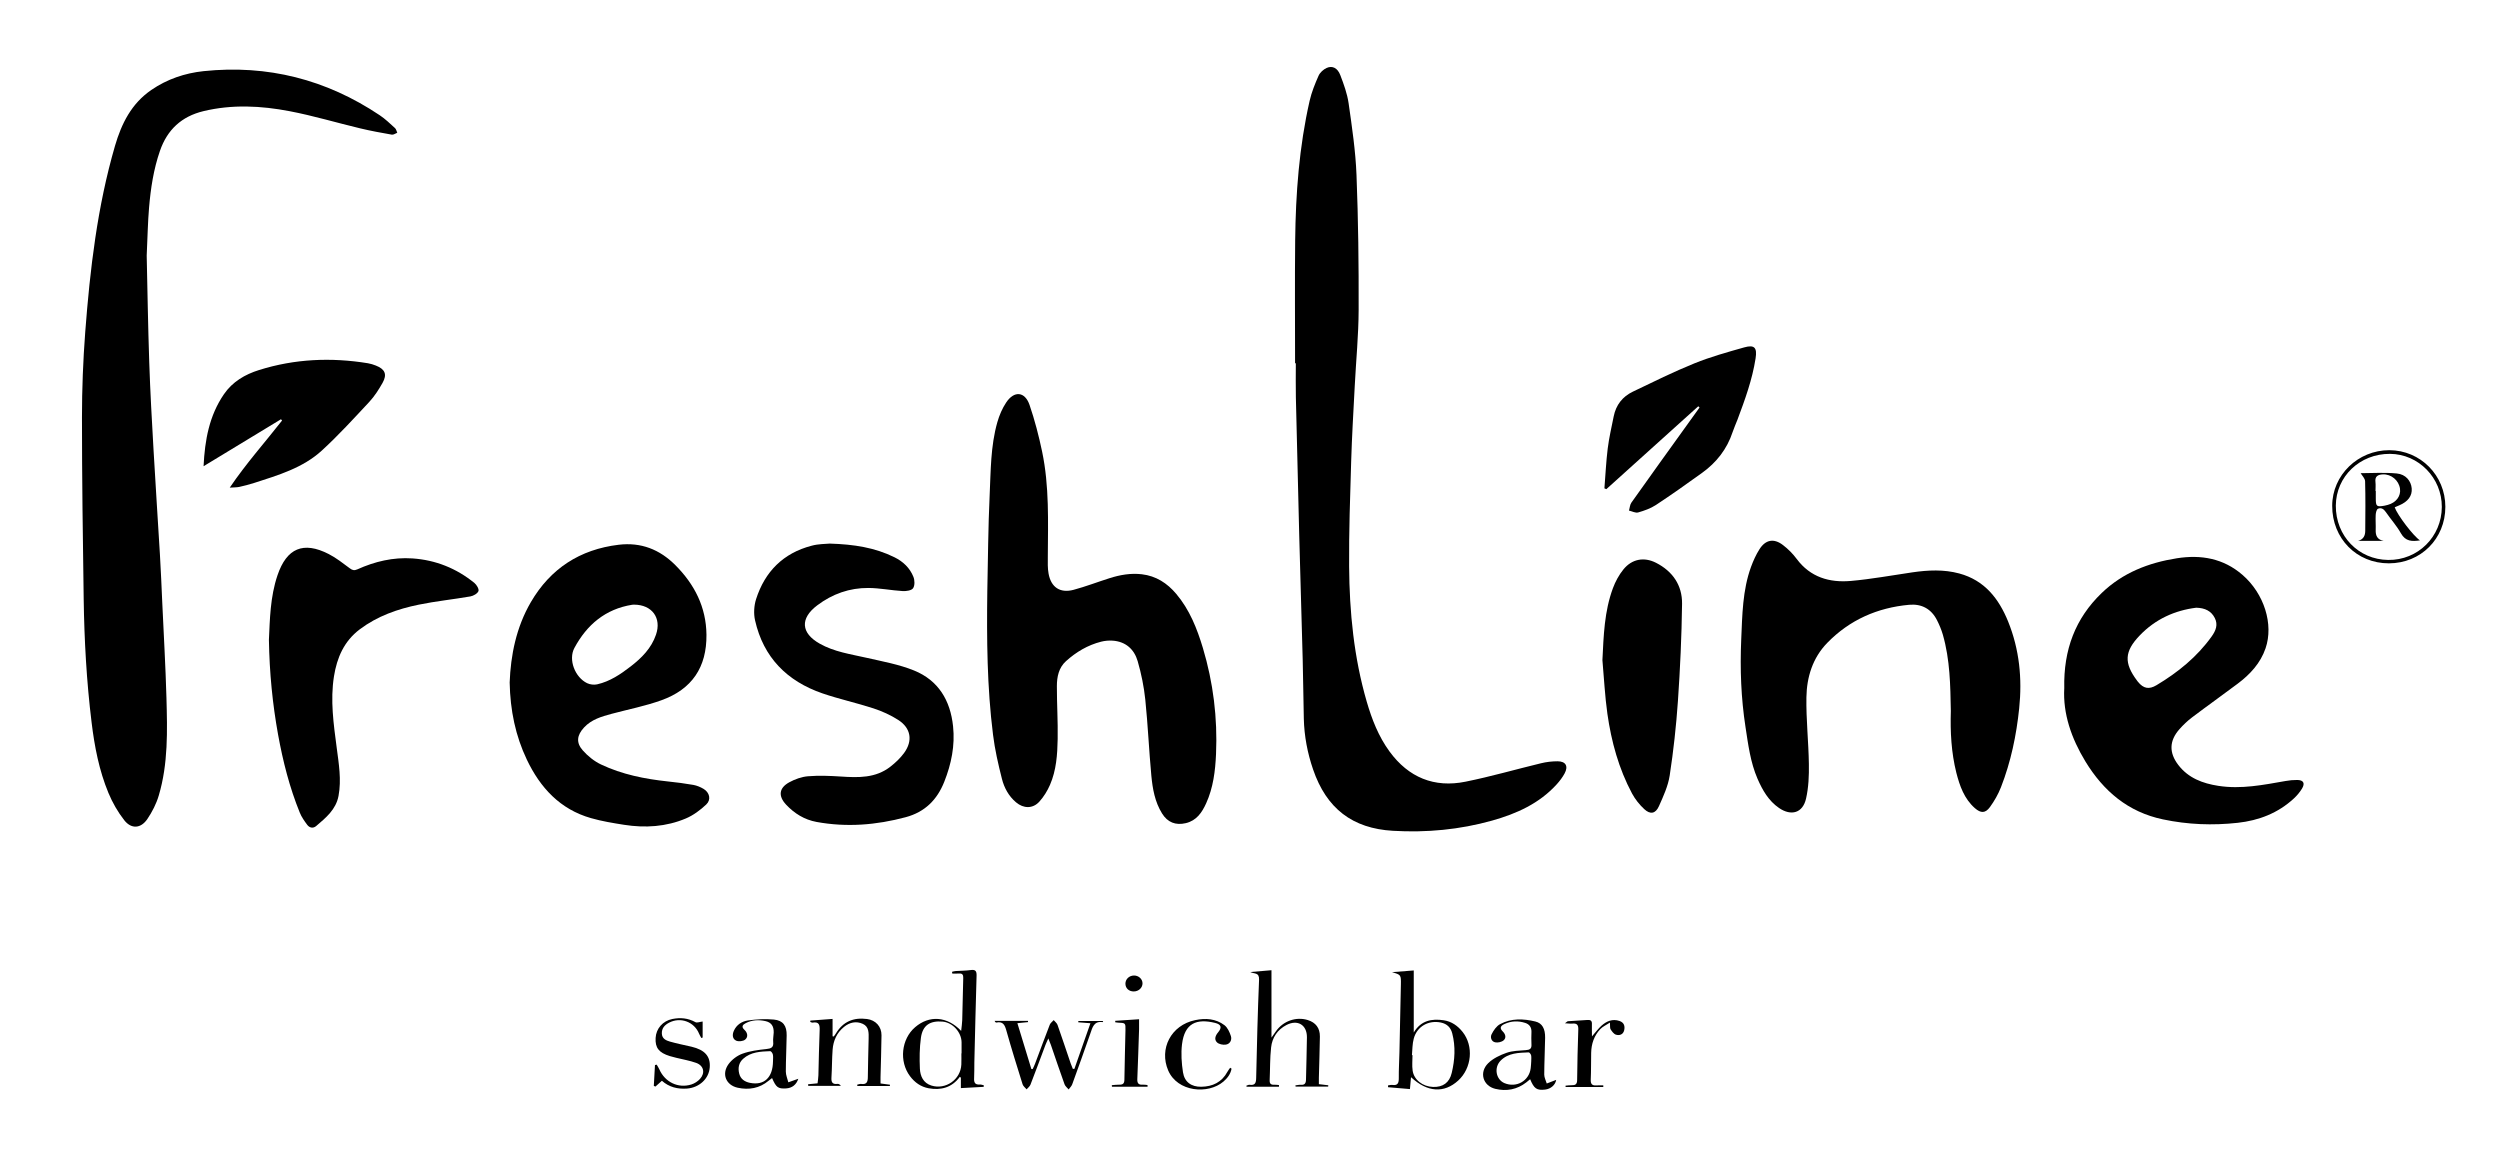 <?xml version="1.0" encoding="utf-8"?>
<!-- Generator: Adobe Illustrator 23.0.1, SVG Export Plug-In . SVG Version: 6.00 Build 0)  -->
<svg version="1.1" id="Слой_1" xmlns="http://www.w3.org/2000/svg" xmlns:xlink="http://www.w3.org/1999/xlink" x="0px" y="0px"
	 viewBox="0 0 538 253" style="enable-background:new 0 0 538 253;" xml:space="preserve">
<g>
	<path d="M31.57,55.01c0.16,7.08,0.28,15.03,0.55,22.99c0.21,6.27,0.56,12.53,0.92,18.79c0.43,7.54,0.93,15.07,1.38,22.6
		c0.2,3.43,0.35,6.86,0.5,10.3c0.31,6.83,0.71,13.65,0.9,20.48c0.19,7.07,0.39,14.17-1.66,21.05c-0.52,1.76-1.41,3.49-2.44,5.02
		c-1.39,2.07-3.45,2.23-4.98,0.27c-1.38-1.76-2.54-3.79-3.4-5.86c-2.01-4.85-3-9.99-3.63-15.2c-1.08-8.81-1.57-17.66-1.7-26.53
		c-0.19-13.03-0.37-26.07-0.37-39.11c0-6.11,0.24-12.23,0.7-18.33c1.03-13.54,2.6-27,6.41-40.1c1.4-4.79,3.54-9.08,7.8-12.01
		c3.4-2.34,7.23-3.63,11.27-4.06c13.76-1.43,26.39,1.79,37.88,9.48c1.19,0.79,2.23,1.8,3.3,2.77c0.26,0.23,0.33,0.67,0.49,1.01
		c-0.39,0.15-0.81,0.47-1.16,0.41c-2.27-0.4-4.55-0.81-6.79-1.35c-5.08-1.21-10.09-2.72-15.21-3.7c-6.14-1.18-12.36-1.5-18.55-0.01
		c-4.71,1.14-7.78,3.98-9.36,8.55c-1.37,3.96-1.99,8.05-2.34,12.19C31.81,47.81,31.76,50.97,31.57,55.01z"/>
	<path d="M278.7,78.17c0-8.8-0.07-17.6,0.02-26.4c0.11-10.11,0.86-20.18,3.11-30.07c0.42-1.85,1.15-3.65,1.92-5.39
		c0.31-0.7,1.04-1.37,1.75-1.69c1.22-0.55,2.34,0,2.93,1.54c0.75,1.96,1.49,3.99,1.79,6.06c0.73,5.13,1.5,10.28,1.7,15.45
		c0.38,9.66,0.49,19.34,0.46,29.01c-0.02,5.46-0.56,10.93-0.84,16.39c-0.28,5.43-0.61,10.85-0.77,16.28
		c-0.23,7.51-0.49,15.03-0.44,22.54c0.07,9.84,1.03,19.61,3.79,29.11c1.11,3.81,2.54,7.49,4.91,10.73
		c4.09,5.58,9.61,7.86,16.35,6.49c5.46-1.1,10.83-2.66,16.26-3.97c1.15-0.28,2.36-0.42,3.54-0.42c1.77,0,2.37,1.05,1.52,2.62
		c-0.45,0.83-1.04,1.61-1.68,2.32c-3.76,4.15-8.65,6.34-13.91,7.82c-6.99,1.96-14.11,2.62-21.35,2.2
		c-8.71-0.5-14.31-4.79-17.19-13.22c-1.21-3.53-1.9-7.17-1.99-10.91c-0.1-4.24-0.13-8.48-0.24-12.71
		c-0.23-8.95-0.51-17.9-0.75-26.85c-0.26-9.87-0.5-19.74-0.72-29.61c-0.05-2.44-0.01-4.88-0.01-7.31
		C278.81,78.17,278.76,78.17,278.7,78.17z"/>
	<path d="M212.47,127.15c0.15-6.83,0.18-13.67,0.5-20.5c0.25-5.29,0.19-10.64,1.66-15.8c0.42-1.47,1.05-2.96,1.9-4.23
		c1.72-2.59,4.03-2.38,5.03,0.53c1.12,3.27,1.99,6.64,2.7,10.02c1.57,7.48,1.27,15.09,1.23,22.68c-0.01,1.2-0.05,2.42,0.16,3.58
		c0.53,2.96,2.48,4.27,5.38,3.5c2.61-0.7,5.15-1.68,7.73-2.5c2.26-0.72,4.57-1.13,6.96-0.85c3.06,0.36,5.46,1.91,7.41,4.23
		c2.87,3.4,4.47,7.44,5.73,11.63c2.23,7.44,3.17,15.07,2.83,22.82c-0.16,3.63-0.6,7.25-2.13,10.62c-0.9,1.98-2.06,3.71-4.37,4.26
		c-2.19,0.52-3.93-0.16-5.12-2.09c-1.54-2.48-2.03-5.29-2.3-8.11c-0.51-5.44-0.74-10.91-1.3-16.35c-0.29-2.8-0.86-5.6-1.64-8.3
		c-0.74-2.55-2.56-4.22-5.37-4.42c-0.82-0.06-1.69,0.02-2.49,0.22c-2.88,0.73-5.39,2.22-7.58,4.2c-1.56,1.41-1.95,3.39-1.95,5.37
		c-0.01,3.79,0.24,7.59,0.17,11.38c-0.06,3.35-0.29,6.73-1.65,9.86c-0.56,1.29-1.34,2.56-2.28,3.6c-1.41,1.57-3.42,1.53-5.03,0.16
		c-1.59-1.34-2.55-3.13-3.04-5.07c-0.79-3.12-1.52-6.28-1.91-9.47C212.41,147.85,212.33,137.5,212.47,127.15z"/>
	<path d="M419.82,153c-0.1-5.47-0.17-11.03-1.72-16.42c-0.31-1.07-0.75-2.11-1.25-3.1c-1.23-2.45-3.32-3.57-5.99-3.33
		c-6.84,0.62-12.82,3.25-17.64,8.2c-3.14,3.23-4.41,7.36-4.48,11.71c-0.08,4.78,0.46,9.57,0.53,14.35c0.04,2.49-0.06,5.05-0.61,7.46
		c-0.7,3.08-3.18,3.81-5.81,2.01c-2.26-1.55-3.56-3.84-4.63-6.29c-1.54-3.56-2.01-7.37-2.59-11.15c-0.96-6.22-1.19-12.49-0.92-18.76
		c0.23-5.29,0.27-10.64,2.12-15.71c0.48-1.3,1.06-2.59,1.8-3.76c1.32-2.09,3.11-2.42,5.07-0.91c1.1,0.84,2.12,1.86,2.94,2.97
		c2.94,3.96,7.06,5.15,11.65,4.75c4.44-0.39,8.84-1.21,13.25-1.85c3.38-0.49,6.75-0.66,10.09,0.24c5.45,1.47,8.51,5.4,10.52,10.34
		c2.43,6.01,3.05,12.28,2.38,18.69c-0.6,5.81-1.79,11.51-3.92,16.97c-0.59,1.51-1.42,2.96-2.37,4.27c-1,1.37-1.97,1.35-3.25,0.23
		c-2.3-2.03-3.26-4.79-3.99-7.63C419.92,161.95,419.68,157.53,419.82,153z"/>
	<path d="M444.23,148.09c-0.18-8.27,2.39-15.03,8.07-20.49c4.51-4.34,10.07-6.5,16.16-7.46c5.22-0.82,10.02,0.02,14.13,3.58
		c4.65,4.03,6.73,10.62,4.96,15.79c-1.11,3.23-3.33,5.61-5.99,7.61c-3.26,2.45-6.59,4.81-9.84,7.27c-0.98,0.74-1.89,1.61-2.71,2.54
		c-2.2,2.49-2.26,5.06-0.23,7.7c2.17,2.82,5.24,3.96,8.59,4.48c4.91,0.77,9.7-0.2,14.49-1.04c0.82-0.15,1.67-0.23,2.5-0.22
		c1.34,0.01,1.74,0.69,1.03,1.86c-0.47,0.77-1.08,1.5-1.74,2.11c-3.41,3.16-7.54,4.75-12.1,5.25c-5.39,0.59-10.74,0.39-16.08-0.74
		c-7.51-1.58-12.78-6.07-16.68-12.45C445.76,158.9,443.92,153.58,444.23,148.09z M472.63,130.78c-4.59,0.57-8.81,2.45-12.2,6.01
		c-3.25,3.4-3.38,5.87-0.56,9.65c0.07,0.1,0.14,0.19,0.22,0.29c1.19,1.46,2.37,1.69,3.98,0.73c4.61-2.76,8.71-6.07,11.87-10.48
		c0.92-1.28,1.41-2.55,0.68-3.99C475.87,131.51,474.55,130.83,472.63,130.78z"/>
	<path d="M109.68,146.87c0.22-5.85,1.4-11.87,4.56-17.29c4.21-7.22,10.56-11.35,18.91-12.35c4.8-0.57,8.79,1,12.16,4.36
		c4.15,4.15,6.66,9.05,6.72,15.01c0.07,6.98-3.1,11.73-9.71,14.1c-3.48,1.25-7.14,1.96-10.72,2.92c-2.17,0.59-4.32,1.21-5.92,2.94
		c-1.52,1.65-1.75,3.25-0.27,4.92c1.08,1.22,2.45,2.33,3.92,3.03c4.55,2.16,9.44,3.13,14.42,3.66c1.82,0.19,3.64,0.42,5.45,0.74
		c0.77,0.14,1.54,0.46,2.21,0.86c1.31,0.8,1.67,2.32,0.57,3.36c-1.28,1.2-2.77,2.32-4.38,3c-4.25,1.8-8.75,2.08-13.28,1.37
		c-2.4-0.38-4.81-0.77-7.14-1.44c-6.66-1.9-10.93-6.55-13.81-12.6C110.94,158.35,109.8,152.91,109.68,146.87z M136.45,130.12
		c-0.07,0-0.23,0-0.39,0.02c-5.78,0.92-9.77,4.31-12.45,9.3c-1.36,2.53,0.14,6.33,2.74,7.58c0.63,0.3,1.49,0.4,2.16,0.25
		c2.74-0.62,5.04-2.17,7.22-3.86c2.36-1.82,4.45-3.92,5.44-6.83C142.41,132.99,140.32,130.13,136.45,130.12z"/>
	<path d="M178.56,116.98c5.24,0.16,9.74,0.87,13.94,2.95c1.86,0.92,3.31,2.3,4.07,4.22c0.29,0.72,0.32,1.86-0.08,2.44
		c-0.33,0.49-1.46,0.65-2.22,0.61c-2.46-0.15-4.92-0.65-7.37-0.67c-4.07-0.03-7.77,1.28-11.03,3.74c-3.73,2.81-3.53,5.96,0.54,8.25
		c3.12,1.76,6.61,2.25,10.04,3.03c3.45,0.79,7,1.42,10.25,2.74c5.24,2.12,7.82,6.44,8.4,12.01c0.44,4.15-0.37,8.09-1.89,11.93
		c-1.54,3.89-4.17,6.52-8.3,7.63c-6.34,1.7-12.72,2.21-19.2,1.02c-2.6-0.48-4.76-1.82-6.55-3.73c-1.72-1.85-1.53-3.58,0.69-4.8
		c1.23-0.67,2.67-1.19,4.05-1.3c2.34-0.19,4.72-0.09,7.06,0.06c3.76,0.25,7.48,0.36,10.65-2.12c1.09-0.85,2.14-1.84,2.95-2.95
		c1.93-2.64,1.47-5.37-1.28-7.12c-1.63-1.04-3.45-1.87-5.29-2.47c-3.64-1.19-7.4-2-11.01-3.24c-7.61-2.62-12.69-7.73-14.49-15.7
		c-0.33-1.45-0.23-3.17,0.22-4.58c1.9-5.93,5.85-9.9,11.95-11.49C176.1,117.04,177.65,117.07,178.56,116.98z"/>
	<path d="M57.87,137.69c0.21-4.34,0.26-9.22,1.85-13.9c1.98-5.83,5.56-7.36,11.02-4.56c1.62,0.83,3.08,1.99,4.55,3.08
		c0.56,0.42,0.96,0.5,1.6,0.22c3.77-1.7,7.71-2.64,11.86-2.36c5,0.34,9.47,2.13,13.35,5.29c0.48,0.39,1.03,1.34,0.86,1.75
		c-0.22,0.54-1.08,1.02-1.74,1.14c-3.69,0.64-7.43,1.02-11.09,1.77c-4.56,0.93-8.92,2.46-12.71,5.31c-3.38,2.55-4.91,6.1-5.55,10.12
		c-0.82,5.16-0.08,10.26,0.59,15.37c0.45,3.44,1.04,6.88,0.39,10.36c-0.55,2.93-2.72,4.7-4.82,6.49c-0.65,0.55-1.42,0.39-1.91-0.26
		c-0.61-0.82-1.23-1.69-1.61-2.64c-2.2-5.41-3.63-11.06-4.67-16.79C58.66,151.52,57.99,144.89,57.87,137.69z"/>
	<path d="M344.84,142.06c0.26-5.26,0.41-10.5,2.26-15.48c0.53-1.43,1.3-2.86,2.26-4.04c1.83-2.25,4.43-2.74,7.01-1.43
		c3.58,1.82,5.66,4.84,5.61,8.82c-0.09,6.98-0.41,13.97-0.89,20.93c-0.37,5.36-0.96,10.72-1.77,16.03
		c-0.35,2.27-1.37,4.48-2.32,6.61c-0.72,1.62-1.86,1.83-3.15,0.63c-1.03-0.95-1.96-2.12-2.63-3.36c-2.87-5.37-4.46-11.18-5.31-17.17
		C345.37,149.78,345.19,145.91,344.84,142.06z"/>
	<path d="M49.44,104.94c3.57-5.26,7.57-9.73,11.26-14.44c-0.08-0.09-0.16-0.19-0.23-0.28c-5.5,3.34-10.99,6.67-16.66,10.11
		c0.27-5.66,1.23-10.89,4.38-15.49c1.85-2.7,4.53-4.26,7.56-5.21c7.68-2.41,15.51-2.75,23.42-1.46c0.59,0.1,1.17,0.28,1.72,0.5
		c1.97,0.77,2.47,1.89,1.44,3.72c-0.82,1.45-1.74,2.9-2.87,4.11c-3.32,3.56-6.61,7.17-10.19,10.45c-4.1,3.76-9.4,5.31-14.57,6.98
		c-1.06,0.34-2.15,0.62-3.23,0.86C50.93,104.9,50.38,104.87,49.44,104.94z"/>
	<path d="M345.27,105.09c0.23-2.86,0.36-5.73,0.71-8.57c0.29-2.33,0.83-4.62,1.29-6.93c0.49-2.44,1.9-4.24,4.11-5.3
		c4.39-2.11,8.76-4.27,13.27-6.1c3.46-1.4,7.1-2.41,10.7-3.43c2.23-0.63,2.81,0.06,2.45,2.37c-0.71,4.57-2.28,8.87-3.89,13.17
		c-0.34,0.9-0.75,1.77-1.05,2.68c-1.21,3.67-3.47,6.55-6.57,8.78c-3.27,2.36-6.56,4.69-9.93,6.91c-1.14,0.75-2.51,1.23-3.83,1.61
		c-0.57,0.16-1.31-0.25-1.97-0.4c0.17-0.58,0.19-1.26,0.52-1.72c4.02-5.68,8.09-11.32,12.15-16.97c0.84-1.16,1.67-2.33,2.51-3.49
		c-0.09-0.09-0.18-0.18-0.27-0.27c-6.6,5.95-13.2,11.9-19.79,17.84C345.53,105.2,345.4,105.15,345.27,105.09z"/>
	<path d="M275.24,233.87c-2.33,0-4.66,0-6.98,0c-0.01-0.08-0.03-0.15-0.04-0.23c0.23-0.07,0.47-0.22,0.69-0.19
		c1.23,0.17,1.4-0.45,1.42-1.52c0.15-7.03,0.33-14.07,0.62-21.09c0.07-1.66-1.05-1.2-1.88-1.66c1.49-0.13,2.99-0.25,4.55-0.39
		c0,4.79,0,9.5,0,14.5c0.41-0.58,0.68-0.95,0.94-1.33c1.53-2.22,4.35-3.23,6.86-2.45c1.72,0.53,2.64,1.72,2.62,3.56
		c-0.04,2.96-0.15,5.91-0.22,8.87c-0.01,0.43,0,0.86,0,1.37c0.75,0.09,1.39,0.17,2.03,0.24c-0.01,0.1-0.02,0.19-0.03,0.29
		c-2.34,0-4.68,0-7.01,0c-0.01-0.09-0.02-0.18-0.04-0.27c0.38-0.04,0.77-0.15,1.15-0.12c0.86,0.07,1.12-0.34,1.13-1.13
		c0.05-3.04,0.18-6.07,0.2-9.11c0.01-2.66-2-3.87-4.39-2.64c-1.95,1.01-3.09,2.72-3.32,4.84c-0.26,2.34-0.2,4.71-0.31,7.06
		c-0.03,0.74,0.28,1.01,0.99,0.96c0.33-0.02,0.67,0.05,1.01,0.07C275.23,233.63,275.23,233.75,275.24,233.87z"/>
	<path d="M211.69,233.89c-1.58,0.09-3.17,0.17-4.91,0.27c0-0.75,0-1.5,0-2.24c-0.07-0.06-0.15-0.13-0.22-0.19
		c-1.72,2.34-4.07,2.94-6.7,2.47c-1.67-0.3-3.01-1.24-4.03-2.61c-2.38-3.17-1.87-7.99,1.11-10.54c3.04-2.61,6.89-2.36,9.9,0.8
		c0.09-0.86,0.21-1.58,0.23-2.3c0.09-3.04,0.14-6.07,0.22-9.11c0.02-0.64-0.18-0.99-0.88-0.94c-0.49,0.04-0.99,0.01-1.49,0.01
		c-0.01-0.13-0.03-0.25-0.04-0.38c0.25-0.06,0.51-0.14,0.76-0.16c1.07-0.08,2.16-0.06,3.22-0.21c1.03-0.15,1.33,0.18,1.3,1.2
		c-0.19,6.23-0.33,12.46-0.48,18.69c-0.03,1.12,0.02,2.24-0.05,3.36c-0.06,0.93,0.18,1.46,1.23,1.38c0.28-0.02,0.56,0.1,0.85,0.16
		C211.7,233.66,211.69,233.77,211.69,233.89z M206.89,226.69c0.01,0,0.03,0,0.04,0c0-0.8,0.01-1.6,0-2.4
		c-0.03-2.18-1.95-4.26-4.09-4.44c-2.71-0.23-4.29,0.8-4.66,3.48c-0.3,2.19-0.32,4.45-0.22,6.66c0.08,1.59,0.72,3.07,2.47,3.62
		c3.08,0.96,6.31-1.3,6.45-4.52C206.91,228.29,206.89,227.49,206.89,226.69z"/>
	<path d="M303.65,231.81c-0.08,0.96-0.15,1.69-0.23,2.56c-1.62-0.14-3.16-0.27-4.71-0.4c0-0.13-0.01-0.26-0.01-0.39
		c0.31-0.04,0.63-0.14,0.93-0.1c1.16,0.16,1.4-0.4,1.39-1.44c-0.02-1.88,0.1-3.75,0.14-5.63c0.11-4.83,0.22-9.66,0.31-14.5
		c0.04-2.14,0.02-2.14-1.91-2.7c1.55-0.12,3.1-0.25,4.68-0.37c0,4.38,0,8.69,0,13.35c1.58-2.63,3.91-3,6.44-2.63
		c1.69,0.25,3.03,1.19,4.08,2.52c2.41,3.05,1.97,7.78-0.95,10.45C310.79,235.29,307.18,235.1,303.65,231.81z M303.85,227.06
		c0.04,0,0.08,0.01,0.12,0.01c0,1.11-0.13,2.24,0.03,3.33c0.29,2,2.19,3.44,4.4,3.51c2.1,0.07,3.51-0.9,4.01-3.01
		c0.68-2.82,0.85-5.67,0.11-8.52c-0.33-1.27-1.12-2.05-2.44-2.33c-2.66-0.55-5.14,0.83-5.84,3.46
		C303.93,224.65,303.96,225.88,303.85,227.06z"/>
	<path d="M231.21,230.02c1.13-3.21,2.25-6.42,3.45-9.82c-1.01-0.08-1.81-0.14-2.61-0.2c0-0.09,0.01-0.19,0.01-0.28
		c1.76,0,3.52,0,5.34,0c-0.07,0.17-0.09,0.24-0.1,0.24c-1.9-0.27-2.2,1.14-2.66,2.46c-1.27,3.65-2.58,7.29-3.9,10.93
		c-0.15,0.41-0.51,0.74-0.77,1.1c-0.3-0.37-0.73-0.69-0.88-1.11c-1.01-2.81-1.97-5.65-2.94-8.48c-0.12-0.36-0.28-0.71-0.55-1.39
		c-0.3,0.68-0.49,1.05-0.63,1.43c-1.07,2.84-2.11,5.69-3.21,8.51c-0.15,0.39-0.55,0.69-0.84,1.02c-0.29-0.36-0.73-0.68-0.86-1.09
		c-1.2-3.84-2.4-7.69-3.49-11.56c-0.33-1.18-0.71-2.02-2.13-1.73c-0.13,0.03-0.28-0.08-0.4-0.36c2.39,0,4.78,0,7.17,0
		c0.01,0.09,0.02,0.18,0.03,0.27c-0.71,0.07-1.42,0.14-2.3,0.23c1.03,3.38,2.02,6.62,3.01,9.87c0.09,0,0.19,0.01,0.28,0.01
		c0.17-0.38,0.37-0.76,0.51-1.15c1.06-2.8,2.08-5.61,3.17-8.4c0.15-0.38,0.56-0.66,0.85-0.99c0.28,0.34,0.68,0.64,0.82,1.03
		c0.97,2.74,1.88,5.51,2.82,8.26c0.14,0.41,0.31,0.8,0.47,1.2C230.99,230.04,231.1,230.03,231.21,230.02z"/>
	<path d="M174.39,219.63c1.53-0.12,3.06-0.23,4.78-0.36c0,1.34,0,2.54,0,3.74c0.08,0.01,0.17,0.02,0.25,0.04
		c0.15-0.21,0.33-0.41,0.46-0.64c1.53-2.57,3.81-3.5,6.71-3.12c1.84,0.24,3.13,1.62,3.11,3.5c-0.03,3-0.14,5.99-0.21,8.99
		c-0.01,0.43,0,0.87,0,1.38c0.74,0.1,1.39,0.18,2.03,0.27c-0.01,0.09-0.01,0.18-0.02,0.27c-2.33,0-4.67,0-7,0
		c-0.01-0.09-0.02-0.19-0.03-0.28c0.28-0.06,0.57-0.19,0.84-0.16c1.25,0.18,1.45-0.48,1.45-1.54c0.01-2.72,0.13-5.43,0.17-8.15
		c0.02-1.24,0.11-2.62-1.26-3.24c-1.42-0.64-2.83-0.33-4.04,0.66c-1.55,1.26-2.3,2.95-2.45,4.89c-0.15,1.99-0.12,3.99-0.25,5.99
		c-0.07,1.03,0.21,1.52,1.31,1.38c0.24-0.03,0.49,0.11,0.72,0.43c-2.34,0-4.68,0-7.03,0c-0.01-0.12-0.02-0.23-0.03-0.35
		c0.63-0.06,1.26-0.12,2.04-0.2c0.06-0.57,0.17-1.14,0.18-1.72c0.09-3.23,0.13-6.47,0.27-9.7c0.05-1.16-0.13-1.88-1.51-1.65
		c-0.16,0.03-0.34-0.09-0.51-0.14C174.38,219.82,174.39,219.72,174.39,219.63z"/>
	<path d="M334.89,232.39c-0.15,1.02-1.11,1.95-2.39,2.09c-1.79,0.2-2.37-0.19-3.21-2.23c-0.29,0.24-0.55,0.46-0.82,0.67
		c-2,1.56-4.28,1.98-6.68,1.4c-2.67-0.65-3.53-3.54-1.54-5.51c1.05-1.04,2.56-1.75,3.98-2.25c1.29-0.45,2.74-0.46,4.13-0.57
		c0.82-0.06,1.27-0.28,1.21-1.2c-0.06-0.92-0.02-1.84,0-2.76c0.02-0.97-0.47-1.62-1.35-1.9c-1.5-0.48-3-0.43-4.44,0.23
		c-0.77,0.35-1.19,0.83-0.38,1.62c0.58,0.57,0.8,1.36,0.18,1.9c-0.43,0.37-1.25,0.55-1.81,0.43c-0.85-0.17-1.1-1.1-0.78-1.73
		c0.42-0.84,1.05-1.77,1.84-2.19c2.4-1.29,5.02-1.18,7.59-0.56c1.47,0.36,2.12,1.56,2.09,3.51c-0.04,2.64-0.18,5.27-0.19,7.91
		c0,0.64,0.35,1.28,0.54,1.92C333.54,232.9,334.22,232.64,334.89,232.39z M329.52,228.42c0-0.44,0.06-0.89-0.02-1.31
		c-0.05-0.25-0.36-0.65-0.53-0.64c-2.15,0.09-4.38,0.1-6.04,1.78c-1.48,1.51-1,4.07,0.83,4.84c2.58,1.08,5.32-0.49,5.65-3.23
		C329.47,229.38,329.49,228.9,329.52,228.42z"/>
	<path d="M171.8,232.15c-0.42,1.26-1.32,2.01-2.67,2.08c-1.69,0.09-2.11-0.21-2.98-2.23c-0.26,0.2-0.51,0.38-0.75,0.58
		c-1.96,1.64-4.25,2.02-6.65,1.5c-2.54-0.56-3.51-2.97-1.97-5.08c0.71-0.97,1.85-1.83,2.98-2.24c1.62-0.59,3.39-0.82,5.12-1
		c1.06-0.11,1.64-0.33,1.51-1.53c-0.07-0.67,0.09-1.35,0.11-2.03c0.03-1.38-0.51-2.18-1.79-2.46c-1.43-0.31-2.87-0.26-4.21,0.43
		c-0.66,0.34-1.04,0.77-0.3,1.45c0.69,0.64,0.84,1.53,0.16,2.1c-0.43,0.36-1.41,0.47-1.94,0.23c-0.8-0.37-0.87-1.26-0.51-2.09
		c0.58-1.34,1.76-2.08,3.05-2.26c1.84-0.26,3.74-0.37,5.58-0.19c1.98,0.19,2.78,1.34,2.75,3.4c-0.03,2.6-0.18,5.19-0.18,7.79
		c0,0.77,0.35,1.54,0.54,2.31C170.39,232.64,171.11,232.39,171.8,232.15z M166.35,228.36c0-0.48,0.07-0.97-0.03-1.43
		c-0.06-0.28-0.37-0.72-0.56-0.72c-2.07,0.08-4.18,0.15-5.84,1.65c-0.95,0.86-1.14,2.01-0.84,3.19c0.29,1.14,1.14,1.74,2.31,1.98
		C164.45,233.64,166.32,231.9,166.35,228.36z"/>
	<path d="M142.44,232.58c-0.51,0.46-0.95,0.85-1.39,1.25c-0.12-0.05-0.23-0.1-0.35-0.15c0.08-1.49,0.16-2.99,0.25-4.48
		c0.12-0.03,0.25-0.06,0.37-0.09c0.19,0.34,0.42,0.66,0.57,1.01c1.2,2.75,4.05,4.15,6.89,3.26c0.69-0.22,1.39-0.67,1.87-1.21
		c1.16-1.28,0.79-2.86-0.84-3.44c-1.38-0.49-2.85-0.74-4.27-1.09c-0.46-0.12-0.93-0.23-1.39-0.37c-2.36-0.73-3.18-1.78-3.06-3.91
		c0.11-2.02,1.55-3.66,3.59-4.07c1.73-0.35,3.38-0.21,4.98,0.68c0.35,0.19,0.95-0.08,1.55-0.14c0,1.03,0,2.24,0,3.45
		c-0.09,0.03-0.19,0.07-0.28,0.1c-0.16-0.3-0.35-0.59-0.48-0.91c-1.04-2.58-4-3.68-6.46-2.39c-0.93,0.49-1.61,1.18-1.56,2.35
		c0.05,1.11,0.91,1.48,1.74,1.72c1.53,0.44,3.09,0.74,4.64,1.1c2.87,0.68,4.1,2.07,3.93,4.43c-0.17,2.46-2.24,4.37-4.89,4.58
		C145.82,234.41,143.98,233.95,142.44,232.58z"/>
	<path d="M526.24,109.07c0,6.87-5.28,12.15-12.15,12.16c-6.94,0.01-12.22-5.35-12.2-12.38c0.01-6.6,5.54-11.98,12.3-11.97
		C520.89,96.9,526.24,102.31,526.24,109.07z M525.48,109.1c0.03-6.24-5-11.39-11.15-11.43c-6.49-0.04-11.62,4.87-11.66,11.14
		c-0.04,6.53,4.86,11.61,11.26,11.69C520.32,120.59,525.45,115.51,525.48,109.1z"/>
	<path d="M265.03,229.98c-0.2,1.14-0.89,2.04-1.75,2.78c-3.3,2.81-9.9,2.24-11.89-2.41c-1.97-4.61,0.57-9.73,5.82-10.82
		c2.24-0.47,4.43-0.32,6.28,1.08c0.68,0.51,1.12,1.5,1.4,2.35c0.26,0.82-0.17,1.7-1.08,1.84c-0.62,0.1-1.51-0.08-1.92-0.49
		c-0.63-0.62-0.35-1.44,0.24-2.14c0.87-1.03,0.71-1.71-0.64-2.04c-3.99-0.98-6.56,0.05-7.12,4.59c-0.24,1.98-0.1,4.07,0.21,6.05
		c0.33,2.09,1.81,3.14,3.94,3.1c2.44-0.04,4.41-0.97,5.62-3.22c0.17-0.31,0.39-0.58,0.59-0.87
		C264.82,229.84,264.93,229.91,265.03,229.98z"/>
	<path d="M342.59,223.03c0.8-0.91,1.37-1.69,2.07-2.32c1.09-0.96,2.35-1.51,3.85-1c1,0.34,1.22,1.12,1.01,2.02
		c-0.22,0.92-1.02,1.17-1.78,0.93c-0.46-0.15-0.85-0.7-1.14-1.15c-0.17-0.26-0.08-0.68-0.14-1.45c-0.85,0.56-1.57,0.87-2.06,1.39
		c-1.35,1.42-1.94,3.18-1.98,5.13c-0.04,1.92,0,3.84-0.09,5.75c-0.04,0.95,0.29,1.32,1.22,1.25c0.49-0.04,0.99-0.01,1.48-0.01
		c0,0.12,0,0.24,0,0.36c-2.7,0-5.4,0-8.11,0c-0.01-0.1-0.01-0.19-0.02-0.29c0.44-0.04,0.89-0.11,1.33-0.1
		c0.76,0.02,1.16-0.19,1.17-1.08c0.04-3.63,0.12-7.27,0.25-10.9c0.04-1.02-0.31-1.38-1.29-1.28c-0.41,0.04-0.82-0.03-1.58-0.07
		c0.42-0.3,0.53-0.43,0.64-0.44c1.39-0.1,2.79-0.16,4.18-0.27c0.71-0.06,1.03,0.18,0.98,0.94
		C342.55,221.23,342.59,222.01,342.59,223.03z"/>
	<path d="M246.96,233.86c-2.56,0-5.12,0-7.67,0c-0.01-0.11-0.02-0.22-0.03-0.33c0.55-0.04,1.1-0.12,1.64-0.11
		c0.75,0.02,1.06-0.26,1.07-1.05c0.05-3.55,0.16-7.11,0.23-10.66c0.03-1.58,0.01-1.57-1.63-1.64c-0.19-0.01-0.37-0.05-0.56-0.07
		c-0.01-0.11-0.01-0.21-0.02-0.32c1.64-0.11,3.29-0.22,5.14-0.34c0,0.74,0.02,1.44,0,2.13c-0.12,3.59-0.23,7.18-0.38,10.77
		c-0.04,0.89,0.29,1.25,1.17,1.18c0.33-0.03,0.68,0.05,1.02,0.08C246.95,233.63,246.95,233.75,246.96,233.86z"/>
	<path d="M244.04,209.93c0.98-0.01,1.82,0.75,1.83,1.67c0.01,0.96-0.83,1.75-1.87,1.76c-1.05,0.01-1.79-0.67-1.81-1.65
		C242.18,210.72,242.99,209.94,244.04,209.93z"/>
	<path d="M507.45,116.4c1.2-0.33,1.54-1.17,1.55-2.16c0.03-3.56,0.07-7.12-0.03-10.67c-0.02-0.63-0.67-1.24-0.96-1.74
		c2.34,0,5.08-0.19,7.77,0.06c1.95,0.18,3.08,1.62,3.22,3.21c0.14,1.6-0.8,2.86-2.7,3.66c-0.32,0.14-0.64,0.27-0.96,0.41
		c0.56,1.64,4.03,6.21,5.44,7.12c-1.72,0.26-3.11,0.24-4.1-1.52c-0.91-1.63-2.2-3.04-3.26-4.59c-0.45-0.66-1.02-1.01-1.69-0.69
		c-0.3,0.15-0.45,0.84-0.48,1.3c-0.06,1.08,0.04,2.16,0,3.24c-0.04,1.25,0.33,2.11,1.73,2.37c-0.93,0-1.87,0-2.8,0
		C509.26,116.4,508.36,116.4,507.45,116.4z M511.21,105.66c0.02,0,0.04,0,0.06,0c0,0.52,0,1.04,0,1.56c-0.01,1.76,0.16,1.91,1.9,1.6
		c0.23-0.04,0.46-0.11,0.69-0.17c1.78-0.48,2.84-1.88,2.62-3.48c-0.25-1.8-1.88-3.16-3.69-3.08c-1.07,0.05-1.75,0.41-1.59,1.66
		C511.27,104.37,511.21,105.02,511.21,105.66z"/>
</g>
</svg>
